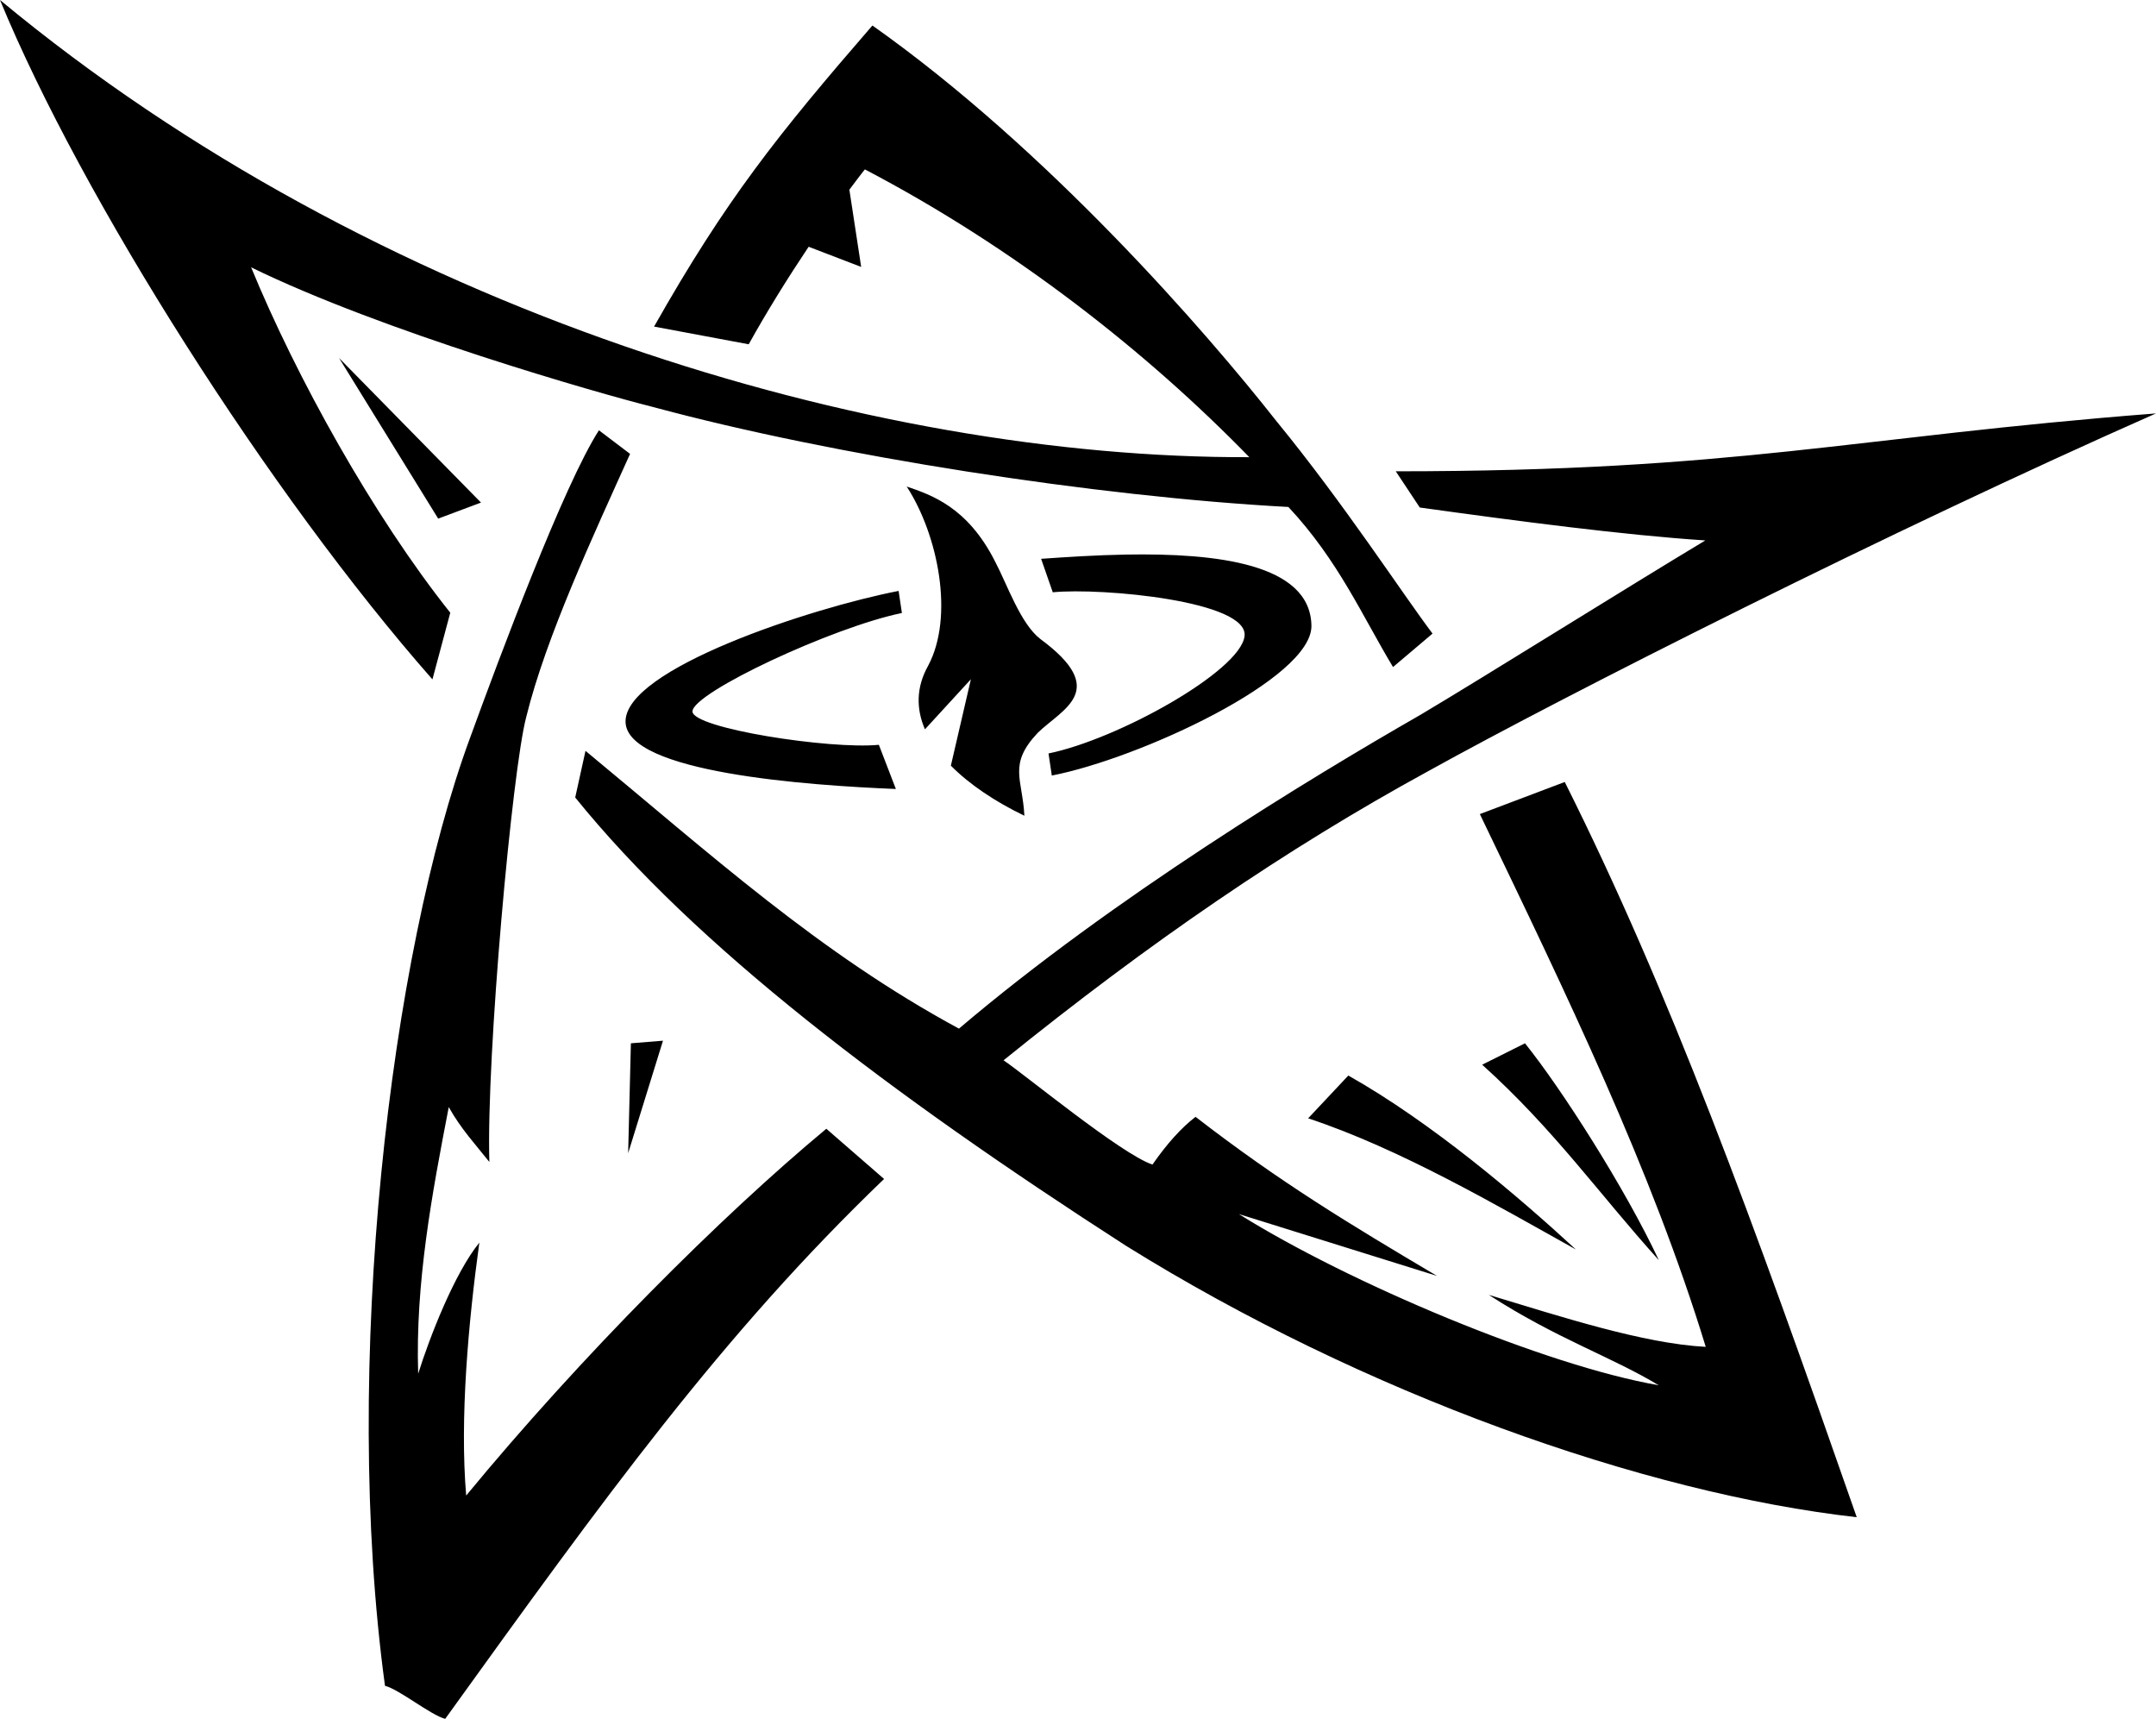 <svg xmlns="http://www.w3.org/2000/svg" xmlns:xlink="http://www.w3.org/1999/xlink" id="svg1" version="1.0" x="0" y="0" viewBox="122.19 337.08 491.25 391.59">
  <defs id="defs3"/>
  <path d="M 122.191 337.078 C 140.772 382.204 183.656 449.742 220.722 491.859 L 224.785 476.672 C 207.142 454.505 189.681 422.959 179.41 397.984 C 209.27 412.584 258.545 426.686 270.847 429.765 C 312.273 440.974 372.049 450.235 415.753 452.578 C 427.137 464.747 432.61 477.46 439.597 489.047 L 448.597 481.422 C 441.789 472.41 428.443 451.831 412.972 432.953 C 396.845 412.466 360.896 371.103 320.972 342.89 C 299.386 367.798 287.594 382.561 271.222 411.484 L 292.785 415.515 C 296.86 408.172 301.66 400.445 306.441 393.297 L 318.41 397.89 L 315.722 380.297 C 316.913 378.732 318.144 377.03 319.253 375.672 C 353.405 393.542 383.647 417.391 406.847 441.234 C 320.73 441.544 207.738 408.06 122.191 337.078 z M 199.441 418.64 L 222.035 455.234 L 231.785 451.578 L 199.441 418.64 z M 613.441 431.265 C 543.591 436.68 518.388 444.444 440.222 444.453 L 445.691 452.703 C 468.432 455.853 492.061 458.966 510.753 460.203 C 493.502 470.554 460.118 491.457 445.91 499.89 C 420.603 514.404 375.77 541.605 340.691 571.422 C 308.716 554.14 284.134 531.702 255.597 508.14 L 253.253 518.765 C 280.556 552.557 324.768 586.134 378.691 620.859 C 432.845 654.587 496.893 677.301 545.253 682.734 C 521.449 614.567 502.526 562.738 478.722 515.234 L 459.378 522.547 C 479.195 563.738 498.545 603.649 510.847 643.922 C 496.602 643.171 477.906 637.053 461.41 632.078 C 476.901 642.086 489.457 646.216 500.128 652.672 C 474.248 648.185 429.555 629.374 404.472 613.672 L 449.628 627.765 C 429.646 615.926 413.811 606.381 394.597 591.515 C 391.325 594.056 388.144 597.566 384.785 602.39 C 377.717 600.081 355.254 581.535 350.847 578.64 C 384.046 551.81 415.232 530.452 447.503 512.828 C 479.065 495.315 553.079 457.925 613.441 431.265 z M 258.66 435.109 C 250.67 447.527 236.098 486.488 229.285 505.203 C 211.056 554.608 200.021 648.478 209.91 721.14 C 213.264 722.026 220.274 727.786 223.628 728.672 C 260.012 678.159 286.735 641.086 323.628 605.672 L 310.472 594.234 C 286.422 614.212 254.639 645.98 228.41 677.797 C 226.921 660.213 228.916 638.253 231.41 620.172 C 225.768 627.143 220.127 641.582 217.472 650.047 C 216.808 629.299 220.625 609.049 224.441 589.297 C 227.253 594.342 230.718 598.02 233.691 601.797 C 232.968 577.704 238.915 512.354 242.097 500.422 C 246.595 482.124 257.607 458.576 265.753 440.484 L 258.66 435.109 z M 328.785 447.922 C 335.964 458.991 339.648 477.554 333.66 488.765 C 330.908 493.686 330.931 498.597 332.941 503.234 L 343.41 491.828 L 338.847 511.515 C 343.142 515.843 348.963 519.724 355.597 522.922 C 355.182 514.526 351.812 511.267 358.66 504.015 C 364.29 498.555 375.144 494.388 359.253 482.672 C 354.701 479.181 351.653 470.155 348.91 464.984 C 342.611 452.504 334.258 449.803 328.785 447.922 z M 378.785 463.422 C 371.948 463.541 365.204 463.984 359.41 464.39 L 362.066 472.015 C 373.126 470.925 406.956 473.991 405.753 482.078 C 404.652 490.043 376.954 505.481 361.097 508.734 L 361.847 513.765 C 381.772 509.902 421.215 491.672 421.003 479.609 C 420.763 465.477 399.295 463.065 378.785 463.422 z M 326.941 471.703 C 307.016 475.566 264.404 489.517 264.722 501.578 C 265.043 513.102 306.188 516.015 326.316 516.828 L 322.441 506.765 C 311.381 507.856 279.876 503.002 279.972 499.14 C 280.079 494.87 311.834 479.987 327.691 476.734 L 326.941 471.703 z M 273.253 574.172 L 265.941 574.765 L 265.316 599.797 L 273.253 574.172 z M 469.66 574.765 C 466.407 576.392 463.163 578.014 459.91 579.64 C 476.378 594.482 486.741 609.33 500.16 624.172 C 492.434 607.703 477.996 585.135 469.66 574.765 z M 429.41 582.109 C 426.36 585.362 423.303 588.606 420.253 591.859 C 441.195 598.772 463.362 611.772 481.253 621.734 C 468.241 609.739 448.521 592.885 429.41 582.109 z " id="path713" style="font-size:12;fill-rule:evenodd;stroke-width:1pt;"/>
</svg>